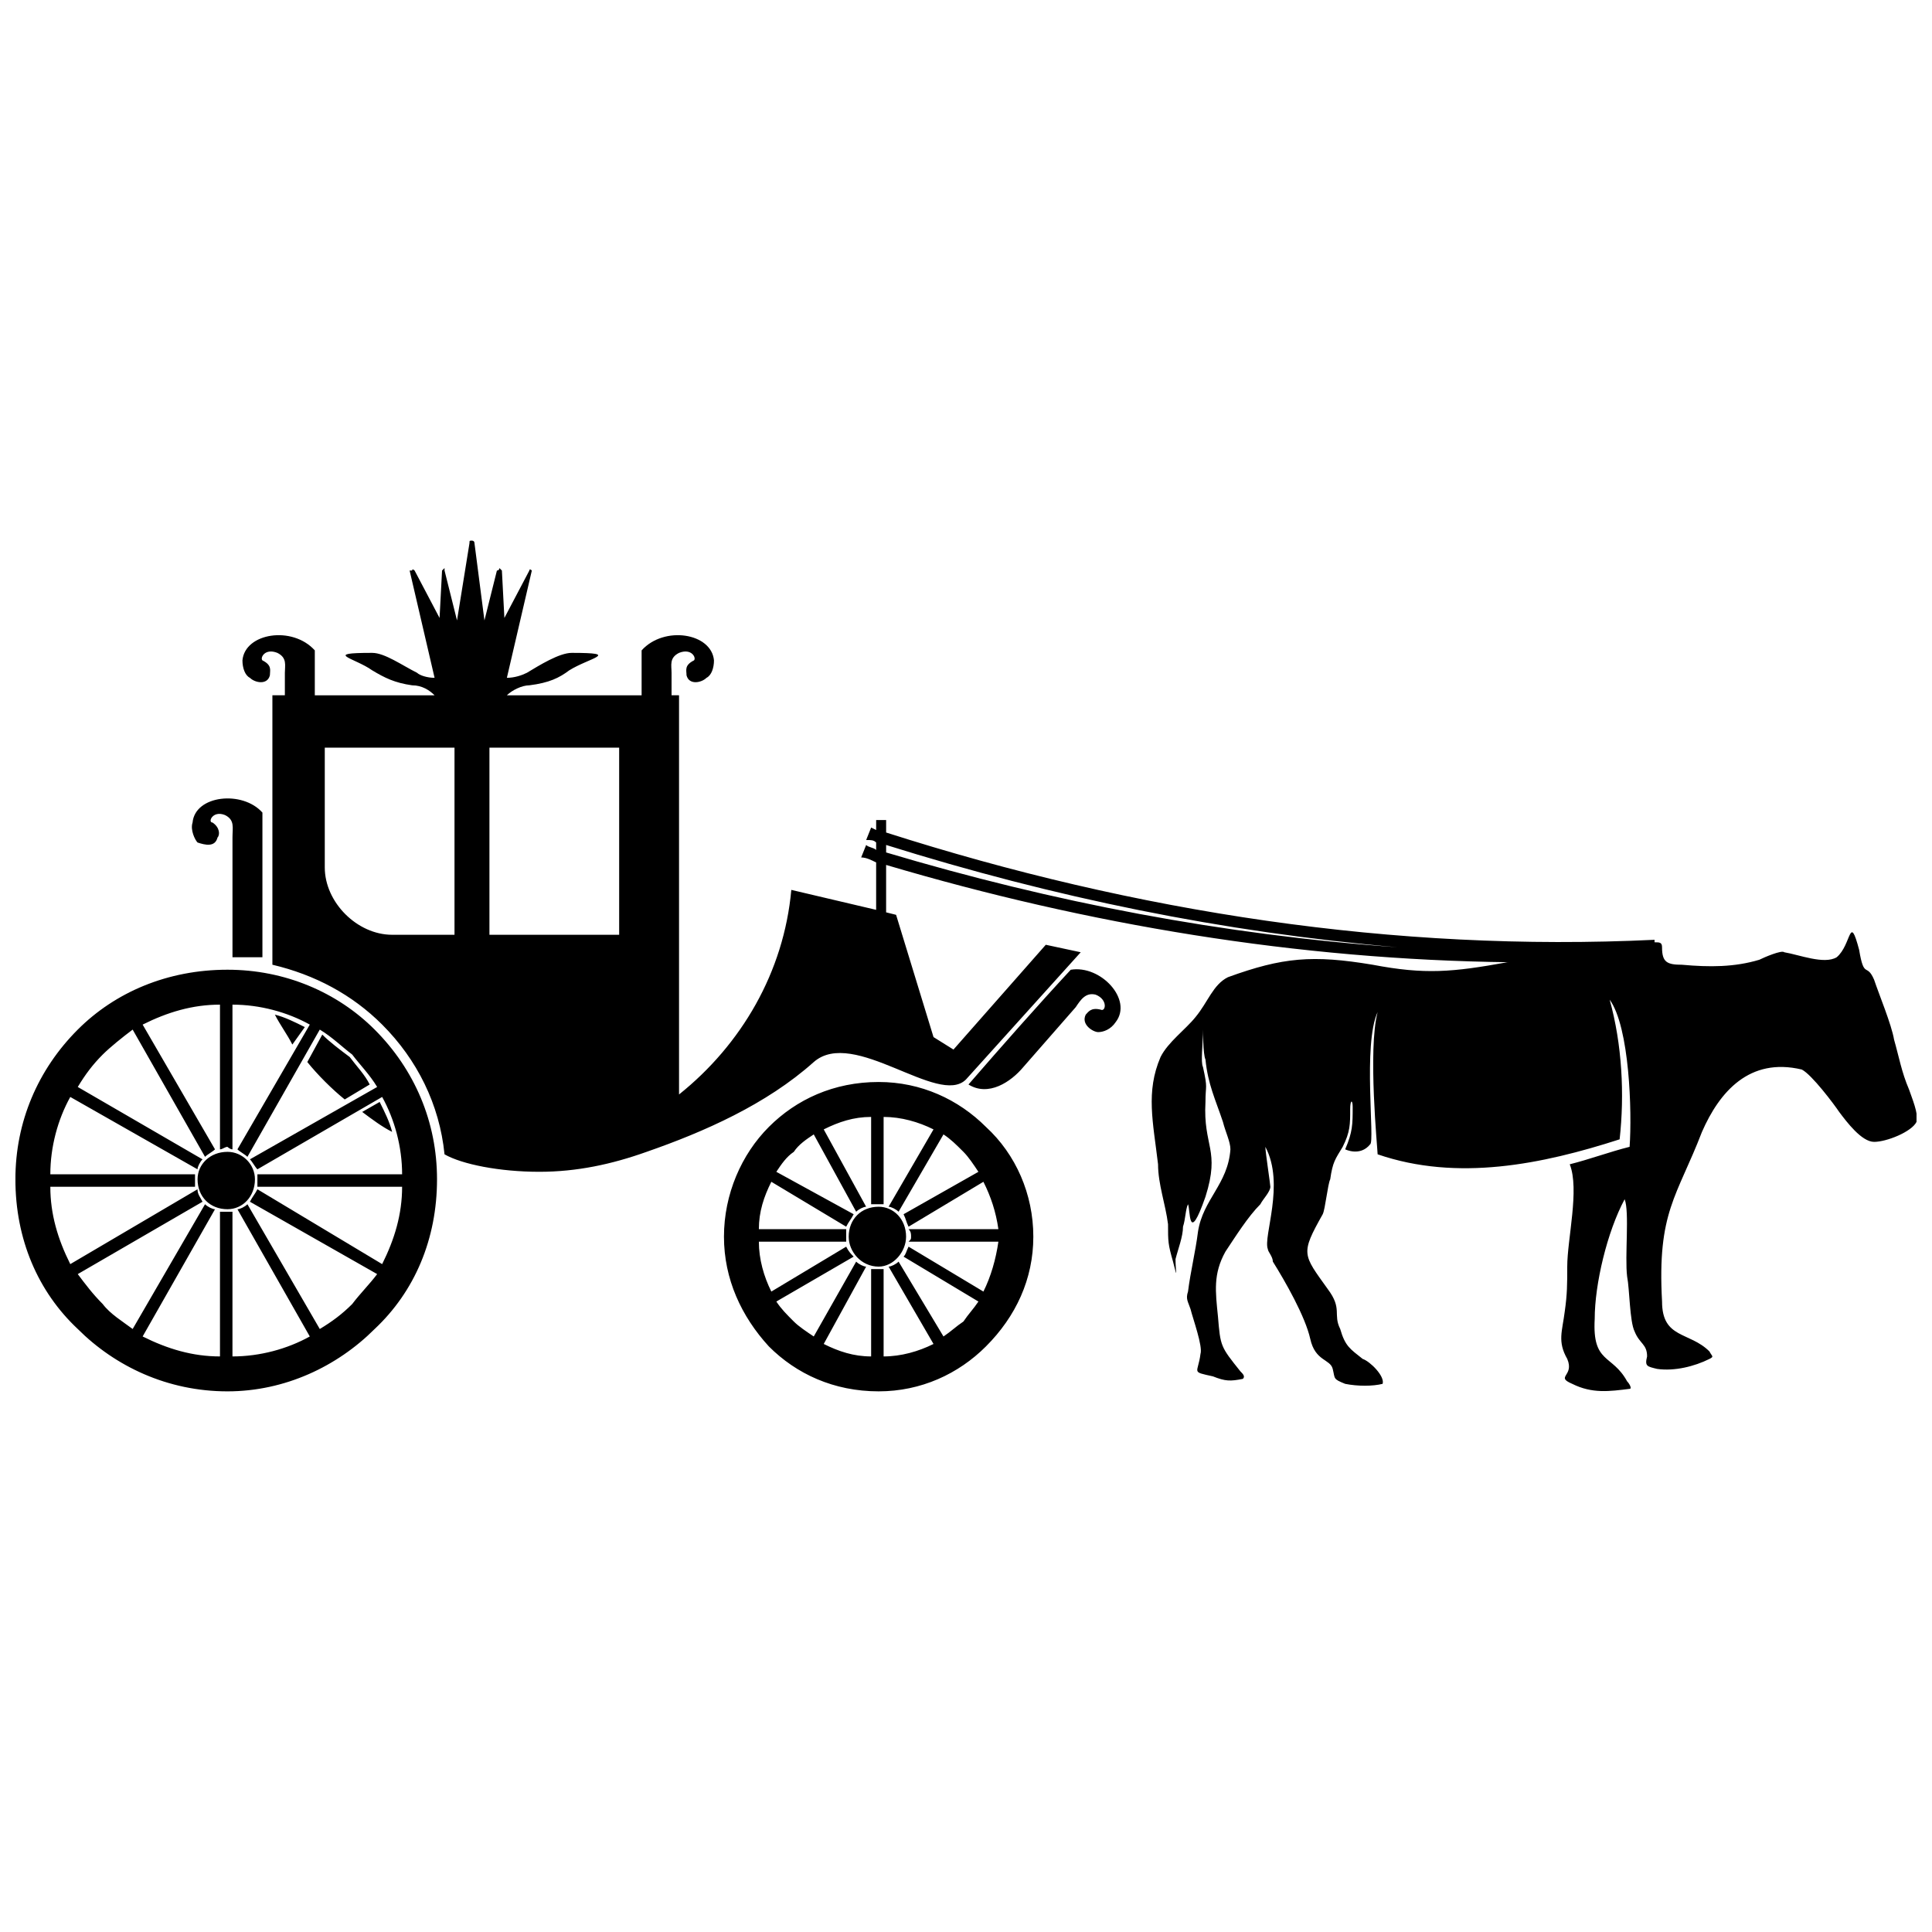 <?xml version="1.0" encoding="UTF-8"?>
<!-- Uploaded to: ICON Repo, www.svgrepo.com, Generator: ICON Repo Mixer Tools -->
<svg width="800px" height="800px" version="1.1" viewBox="144 144 512 512" xmlns="http://www.w3.org/2000/svg">
 <defs>
  <clipPath id="a">
   <path d="m148.09 287h503.81v226h-503.81z"/>
  </clipPath>
 </defs>
 <g clip-path="url(#a)">
  <path d="m204.29 449.25c3.969 0 7.273 3.305 7.273 7.273 0 4.629-3.305 7.934-7.273 7.934-4.629 0-7.934-3.305-7.934-7.934 0-3.969 3.305-7.273 7.934-7.273zm54.875-120.99c-1.324-1.324-3.305-2.644-5.949-2.644-4.629-0.66-7.273-1.984-10.578-3.969-4.629-3.305-13.223-4.629 0-4.629 3.305 0 7.934 3.305 11.902 5.289 0.66 0.66 2.644 1.324 4.629 1.324l-6.613-28.43h0.66c0-0.66 0.66 0 0.66 0l6.613 12.562 0.66-12.562 0.66-0.66v0.66l3.305 13.223 3.305-20.496c0-0.66 0-0.66 0.66-0.66 0 0 0.66 0 0.66 0.66l2.644 20.496 3.305-13.223c0.66 0 0.66-0.66 0.66-0.66l0.66 0.66 0.66 12.562 6.613-12.562s0-0.66 0.66 0l-6.613 28.43c1.984 0 3.969-0.66 5.289-1.324 3.305-1.984 8.594-5.289 11.902-5.289 13.223 0 4.629 1.324-0.66 4.629-2.644 1.984-5.289 3.305-10.578 3.969-1.984 0-4.629 1.324-5.949 2.644h35.703v-11.902c5.949-6.613 18.512-4.629 19.176 2.644 0 1.984-0.66 3.969-1.984 4.629-1.324 1.324-4.629 1.984-5.289-0.66 0-1.324-0.66-2.644 1.984-3.969 0.66-0.66-0.66-3.305-3.969-1.984-2.644 1.324-1.984 3.305-1.984 5.289v5.949h1.984v105.79c16.527-13.223 27.77-32.398 29.754-54.215l22.48 5.289v-12.562c-1.324-0.66-2.644-1.324-3.969-1.324l1.324-3.305c0.66 0.66 1.984 0.66 2.644 1.324v-1.984c-0.66-0.66-1.324-0.66-2.644-0.66l1.324-3.305 1.324 0.66v-2.644h2.644v3.305c66.117 21.156 134.88 31.734 203.64 28.43v0.66c1.324 0 1.984 0 1.984 1.324 0 3.969 1.324 4.629 5.289 4.629 7.273 0.66 13.883 0.66 20.496-1.324 1.324-0.66 5.949-2.644 6.613-1.984 3.969 0.66 10.578 3.305 13.883 1.324 3.969-3.305 3.305-11.902 5.949-1.984 1.324 7.934 1.984 3.305 3.969 7.934 1.324 3.969 4.629 11.902 5.289 15.867 1.324 4.629 1.984 8.594 3.969 13.223 0.66 1.984 2.644 6.613 1.984 8.594-1.324 2.644-7.934 5.289-11.238 5.289-3.305 0-7.273-5.289-9.258-7.934-1.324-1.984-7.273-9.918-9.918-11.238-13.883-3.305-21.82 5.949-26.445 16.527-6.613 17.191-11.902 21.156-10.578 44.961 0 9.918 7.273 7.934 12.562 13.223 0.66 1.324 1.324 1.324 0 1.984-3.969 1.984-9.258 3.305-13.883 2.644-2.644-0.66-3.305-0.66-2.644-3.305 0-3.305-1.984-3.305-3.305-6.613-1.324-2.644-1.324-11.238-1.984-14.547-0.66-5.289 0.66-17.191-0.66-20.496-4.629 8.594-7.934 22.48-7.934 31.734-0.66 11.902 4.629 9.258 8.594 16.527 0.66 0.66 1.324 1.984 0.66 1.984-5.289 0.66-9.918 1.324-15.207-1.324-4.629-1.984 0.66-1.984-1.324-6.613-2.644-4.629-1.324-7.273-0.66-12.562 0.66-4.629 0.66-7.273 0.66-11.902 0-7.273 3.305-20.496 0.66-27.109 5.289-1.324 10.578-3.305 15.867-4.629 0.66-9.258 0-31.734-5.289-39.008 3.305 11.902 3.969 25.125 2.644 37.023-20.496 6.613-42.977 11.238-64.133 3.969 0-1.324-2.644-27.77 0-37.688-3.969 8.594-0.66 34.379-1.984 35.043-2.644 3.305-6.613 1.324-6.613 1.324 1.984-4.629 1.984-6.613 1.984-11.238 0-1.984-0.66-1.984-0.66 0.66 0 3.969 0 5.949-1.984 9.918-1.984 3.305-2.644 3.969-3.305 8.594-0.66 1.324-1.324 7.934-1.984 9.258-5.949 10.578-5.289 10.578 1.324 19.836 3.969 5.289 1.324 6.613 3.305 10.578 1.324 4.629 2.644 5.289 5.949 7.934 1.984 0.66 5.949 4.629 5.289 6.613-2.644 0.66-6.613 0.66-9.918 0-3.305-1.324-2.644-1.324-3.305-3.969s-4.629-1.984-5.949-7.934c-1.324-5.949-6.613-15.207-9.918-20.496 0-1.324-1.324-2.644-1.324-3.305-1.324-3.305 4.629-17.191-0.66-27.109 0 1.324 1.324 9.918 1.324 10.578 0 1.324-1.984 3.305-2.644 4.629-3.305 3.305-6.613 8.594-9.258 12.562-3.305 5.949-2.644 10.578-1.984 17.191 0.66 7.934 0.66 7.934 5.949 14.547 0.66 0.66 1.324 1.324 0.66 1.984-3.305 0.66-4.629 0.66-7.934-0.66-5.949-1.324-3.969-0.66-3.305-5.949 0.66-1.984-1.984-9.258-2.644-11.902-0.66-1.984-1.324-2.644-0.66-4.629 0.66-5.289 1.984-10.578 2.644-15.867 1.324-8.594 7.934-12.562 8.594-21.82 0-1.984-1.324-4.629-1.984-7.273-1.984-5.949-3.969-9.918-4.629-16.527-0.66-1.324-0.66-7.934-0.66-7.934 0 3.969-0.66 8.594 0 9.918 1.324 5.949 0.66 4.629 0.66 9.258-0.66 11.902 3.969 12.562 0 25.125-4.629 13.223-3.969 3.305-4.629 1.984-0.66 1.324-0.66 3.969-1.324 5.949 0 2.644-1.324 5.949-1.984 8.594 0 3.305 0.66 5.949-0.66 0.66-1.324-4.629-1.324-5.289-1.324-9.918-0.66-5.289-2.644-10.578-2.644-15.867-1.324-11.238-3.305-19.176 0.66-28.43 1.984-3.969 6.613-7.273 9.258-10.578 3.305-3.969 4.629-8.594 8.594-10.578 14.547-5.289 22.48-5.949 38.348-3.305 13.883 2.644 21.156 1.984 35.703-0.66h0.66c-56.199-0.66-111.74-9.918-165.29-25.785v12.562l2.644 0.66 9.918 32.398 5.289 3.305 24.465-27.77 9.258 1.984-30.414 33.719c-7.273 7.273-29.754-13.883-40.332-4.629-12.562 11.238-29.09 18.512-44.297 23.801-9.258 3.305-18.512 5.289-28.43 5.289-10.578 0-20.496-1.984-25.125-4.629-1.324-13.223-7.273-25.125-16.527-34.379-7.934-7.934-17.852-13.223-29.09-15.867v-71.406h3.305v-5.949c0-1.984 0.66-3.969-1.984-5.289-3.305-1.324-4.629 1.324-3.969 1.984 2.644 1.324 1.984 2.644 1.984 3.969-0.66 2.644-3.969 1.984-5.289 0.66-1.324-0.66-1.984-2.644-1.984-4.629 0.66-7.273 13.223-9.258 19.176-2.644v11.902h31.734zm141.49 103.14c5.289 3.305 11.238-0.66 14.547-4.629l13.883-15.867c1.324-1.984 2.644-3.969 5.289-3.305 3.305 1.324 2.644 4.629 1.324 3.969-2.644-0.66-3.305 0.66-3.969 1.324-1.324 2.644 1.984 4.629 3.305 4.629 1.324 0 3.305-0.66 4.629-2.644 4.629-5.949-3.969-15.207-11.902-13.883-8.594 9.258-18.512 20.496-27.109 30.414zm-187.11-33.719h-7.934v-31.734c0-2.644 0.66-4.629-1.984-5.949-3.305-1.324-4.629 1.984-3.305 1.984 1.984 1.324 1.984 3.305 1.324 3.969-0.66 2.644-3.305 1.984-5.289 1.324-0.66-0.66-1.984-3.305-1.324-5.289 0.66-7.273 13.223-8.594 18.512-2.644v38.348zm165.29-27.77c44.297 13.223 89.258 21.82 135.54 25.125-46.281-3.969-91.242-13.223-135.54-27.109zm-1.984 93.887c3.969 0 7.273 3.305 7.273 7.934 0 3.969-3.305 7.934-7.273 7.934-4.629 0-7.934-3.969-7.934-7.934 0-4.629 3.305-7.934 7.934-7.934zm-172.57-62.812c15.207 0 29.09 5.949 39.008 15.867 10.578 10.578 16.527 24.465 16.527 39.672 0 15.867-5.949 29.754-16.527 39.672-9.918 9.918-23.801 16.527-39.008 16.527-15.867 0-29.754-6.613-39.672-16.527-10.578-9.918-16.527-23.801-16.527-39.672 0-15.207 5.949-29.09 16.527-39.672 9.918-9.918 23.801-15.867 39.672-15.867zm172.57 29.754c11.238 0 21.156 4.629 28.43 11.902 7.934 7.273 12.562 17.852 12.562 29.09s-4.629 21.156-12.562 29.09c-7.273 7.273-17.191 11.902-28.43 11.902-11.902 0-21.82-4.629-29.09-11.902-7.273-7.934-11.902-17.852-11.902-29.09s4.629-21.82 11.902-29.09c7.273-7.273 17.191-11.902 29.09-11.902zm31.734 42.316h-23.801c0.66-0.66 0.66-0.66 0.66-1.324 0-0.66 0-1.324-0.66-1.984h23.801c-0.66-4.629-1.984-8.594-3.969-12.562l-19.836 11.902c-0.66-1.324-0.66-1.984-1.324-3.305l19.836-11.238c-1.324-1.984-2.644-3.969-3.969-5.289-1.984-1.984-3.305-3.305-5.289-4.629l-11.902 20.496c-0.66-0.66-1.984-1.324-2.644-1.324l11.902-20.496c-3.969-1.984-8.594-3.305-13.223-3.305v23.141h-1.324-1.984v-23.141c-4.629 0-8.594 1.324-12.562 3.305l11.238 20.496c-0.66 0-1.984 0.66-2.644 1.324l-11.238-20.496c-1.984 1.324-3.969 2.644-5.289 4.629-1.984 1.324-3.305 3.305-4.629 5.289l20.496 11.238c-0.66 1.324-1.324 1.984-1.984 3.305l-19.836-11.902c-1.984 3.969-3.305 7.934-3.305 12.562h23.141v1.984 1.324h-23.141c0 4.629 1.324 9.258 3.305 13.223l19.836-11.902c0.66 1.324 1.324 1.984 1.984 2.644l-20.496 11.902c1.324 1.984 2.644 3.305 4.629 5.289 1.324 1.324 3.305 2.644 5.289 3.969l11.238-19.836c0.66 0.66 1.984 1.324 2.644 1.324l-11.238 20.496c3.969 1.984 7.934 3.305 12.562 3.305v-23.141h1.984 1.324v23.141c4.629 0 9.258-1.324 13.223-3.305l-11.902-20.496c0.66 0 1.984-0.66 2.644-1.324l11.902 19.836c1.984-1.324 3.305-2.644 5.289-3.969 1.324-1.984 2.644-3.305 3.969-5.289l-19.836-11.902c0.66-0.66 0.66-1.324 1.324-2.644l19.836 11.902c1.984-3.969 3.305-8.594 3.969-13.223zm-158.02-14.547h-38.348v-1.984-1.324h38.348c0-7.273-1.984-14.547-5.289-20.496l-33.059 19.176c-0.66-0.66-1.324-1.984-1.984-2.644l33.719-19.176c-1.984-3.305-4.629-5.949-6.613-8.594-2.644-1.984-5.289-4.629-8.594-6.613l-19.176 33.719c-0.66-0.66-1.984-1.324-2.644-1.984l19.176-33.059c-5.949-3.305-13.223-5.289-20.496-5.289v38.348c-0.66 0-1.324-0.66-1.324-0.66-0.66 0-1.324 0.66-1.984 0.66v-38.348c-7.273 0-13.883 1.984-20.496 5.289l19.176 33.059c-0.66 0.66-1.984 1.324-2.644 1.984l-19.176-33.719c-2.644 1.984-5.949 4.629-7.934 6.613-2.644 2.644-4.629 5.289-6.613 8.594l33.059 19.176c-0.66 0.66-1.324 1.984-1.324 2.644l-33.719-19.176c-3.305 5.949-5.289 13.223-5.289 20.496h38.348v1.324 1.984h-38.348c0 7.273 1.984 13.883 5.289 20.496l33.719-19.836c0 1.324 0.66 1.984 1.324 3.305l-33.059 19.176c1.984 2.644 3.969 5.289 6.613 7.934 1.984 2.644 5.289 4.629 7.934 6.613l19.176-33.059c0.66 0.66 1.984 1.324 2.644 1.324l-19.176 33.719c6.613 3.305 13.223 5.289 20.496 5.289v-38.348h1.984 1.324v38.348c7.273 0 14.547-1.984 20.496-5.289l-19.176-33.719c0.66 0 1.984-0.66 2.644-1.324l19.176 33.059c3.305-1.984 5.949-3.969 8.594-6.613 1.984-2.644 4.629-5.289 6.613-7.934l-33.719-19.176c0.66-1.324 1.324-1.984 1.984-3.305l33.059 19.836c3.305-6.613 5.289-13.223 5.289-20.496zm-2.644-14.547c-2.644-1.324-5.289-3.305-7.934-5.289l4.629-2.644c1.324 2.644 2.644 5.289 3.305 7.934zm-12.562-8.594c-3.305-2.644-7.273-6.613-9.918-9.918l3.969-7.273c1.984 1.984 4.629 3.969 7.273 5.949 1.984 2.644 3.969 4.629 5.289 7.273zm-13.883-14.547c-1.324-2.644-3.305-5.289-4.629-7.934 2.644 0.66 5.289 1.984 7.934 3.305zm8.594-78.68h34.379v49.586h-16.527c-9.258 0-17.852-8.594-17.852-17.852zm43.637 0h34.379v49.586h-34.379z" fill-rule="evenodd"/>
 </g>
</svg>